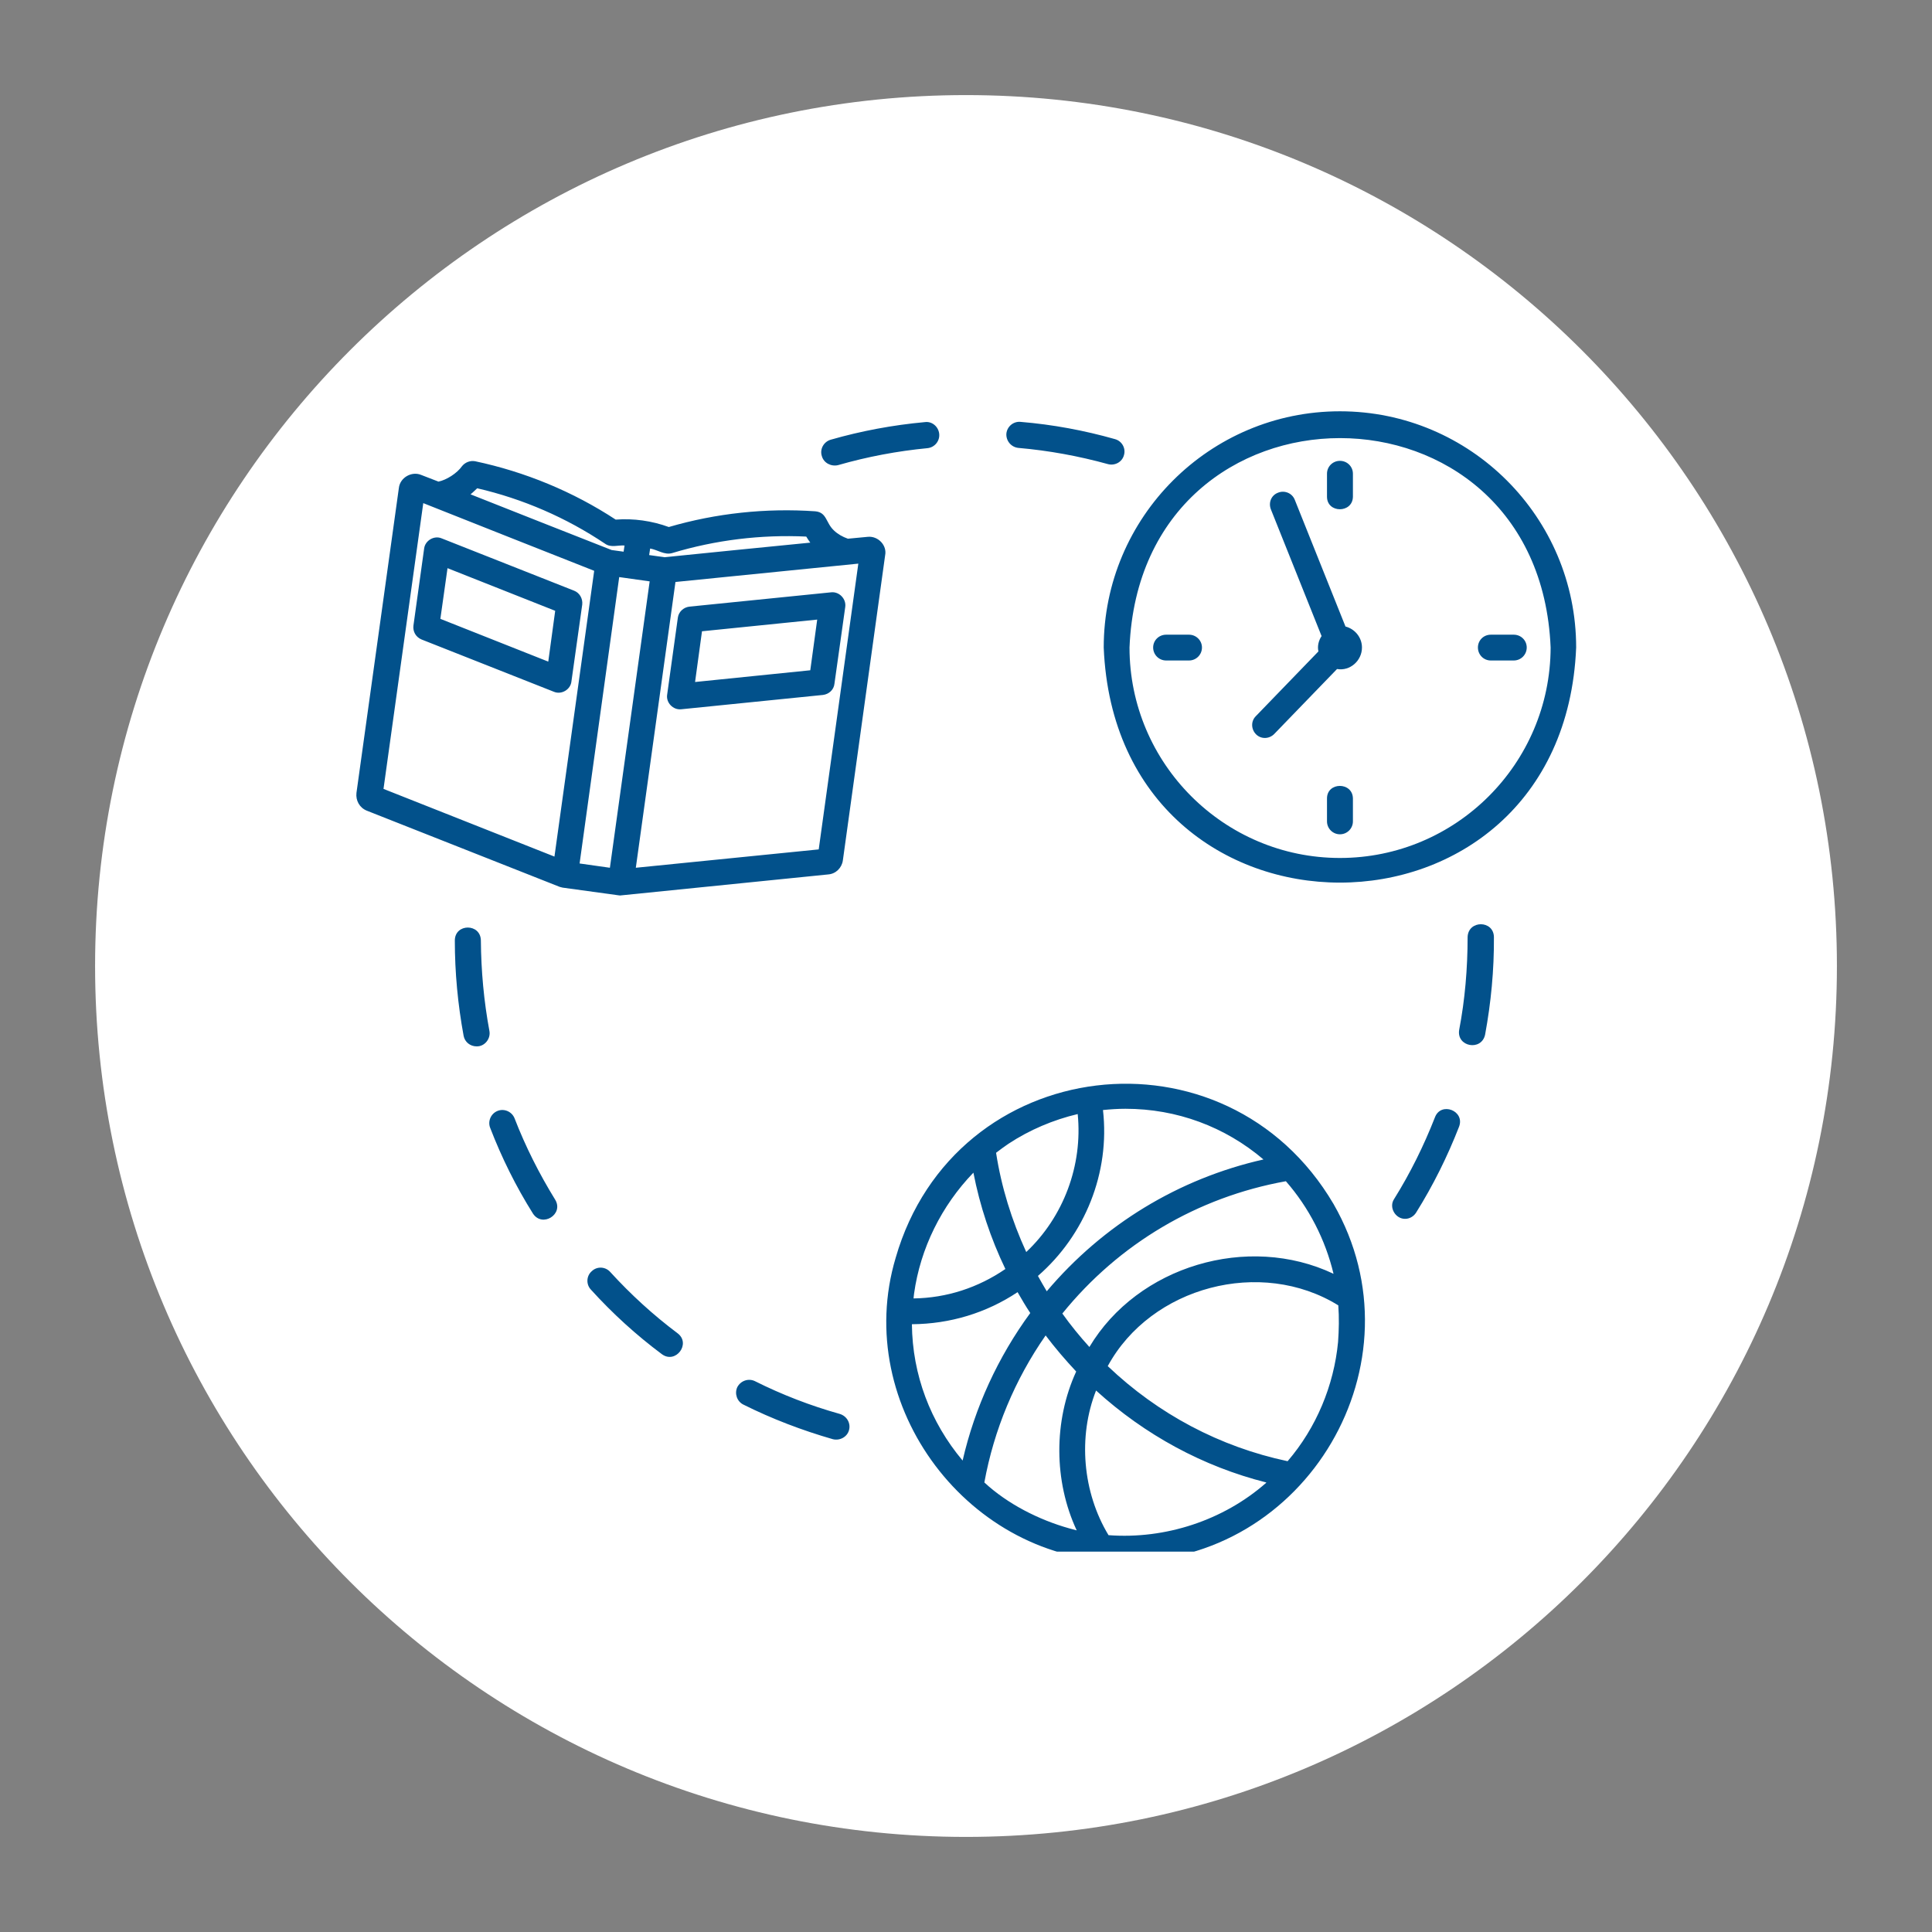 <svg xmlns="http://www.w3.org/2000/svg" xmlns:xlink="http://www.w3.org/1999/xlink" width="80" viewBox="0 0 60 60" height="80" preserveAspectRatio="xMidYMid meet"><rect x="0" y="0" width="60" height="60" fill="#808080" stroke="none"/><defs><clipPath id="23515816ab"><path d="M 2.953 2.953 L 57.047 2.953 L 57.047 57.047 L 2.953 57.047 Z M 2.953 2.953 " clip-rule="nonzero"></path></clipPath><clipPath id="b0110e1cc0"><path d="M 30 2.953 C 15.062 2.953 2.953 15.062 2.953 30 C 2.953 44.938 15.062 57.047 30 57.047 C 44.938 57.047 57.047 44.938 57.047 30 C 57.047 15.062 44.938 2.953 30 2.953 Z M 30 2.953 " clip-rule="nonzero"></path></clipPath><clipPath id="aadc29345e"><path d="M 11.035 12 L 49 12 L 49 48.188 L 11.035 48.188 Z M 11.035 12 " clip-rule="nonzero"></path></clipPath></defs><g clip-path="url(#23515816ab)"><g clip-path="url(#b0110e1cc0)"><path fill="#ffffff" d="M 2.953 2.953 L 57.047 2.953 L 57.047 57.047 L 2.953 57.047 Z M 2.953 2.953 " fill-opacity="1" fill-rule="nonzero"></path></g></g><g clip-path="url(#aadc29345e)"><path fill="#02518b" d="M 41.414 37.391 C 38.07 31.703 29.645 32.711 27.816 39.062 C 26.441 43.664 30.102 48.512 34.898 48.492 C 40.574 48.551 44.242 42.312 41.414 37.391 Z M 41.414 39.559 C 38.754 38.297 35.332 39.32 33.832 41.832 C 33.535 41.504 33.25 41.156 32.992 40.793 C 34.75 38.621 37.195 37.176 39.934 36.684 C 40.648 37.5 41.16 38.496 41.414 39.559 Z M 34.953 34.434 C 36.547 34.434 38.043 34.992 39.238 36.008 C 36.609 36.602 34.262 38.027 32.508 40.102 C 32.414 39.945 32.324 39.789 32.234 39.625 C 33.695 38.355 34.477 36.418 34.254 34.473 C 34.492 34.449 34.723 34.434 34.953 34.434 Z M 31.32 35.52 C 31.973 35.09 32.711 34.777 33.469 34.598 C 33.629 36.195 33.027 37.793 31.871 38.883 C 31.418 37.895 31.098 36.863 30.934 35.801 C 31.062 35.703 31.188 35.609 31.32 35.52 Z M 28.387 40.176 C 28.582 38.766 29.242 37.441 30.23 36.418 C 30.43 37.449 30.766 38.461 31.223 39.41 C 30.379 39.988 29.406 40.309 28.371 40.324 C 28.379 40.27 28.379 40.219 28.387 40.176 Z M 28.32 41.125 C 29.5 41.117 30.629 40.777 31.602 40.129 C 31.73 40.352 31.855 40.566 31.996 40.777 C 30.996 42.141 30.273 43.711 29.895 45.359 C 28.895 44.168 28.336 42.699 28.32 41.125 Z M 33.207 47.465 C 32.258 47.199 31.285 46.703 30.57 46.039 C 30.867 44.406 31.52 42.84 32.473 41.473 C 32.77 41.867 33.09 42.238 33.422 42.594 C 32.719 44.125 32.723 45.996 33.438 47.527 C 33.363 47.504 33.281 47.488 33.207 47.465 Z M 39.316 46.055 C 37.996 47.215 36.191 47.809 34.426 47.676 C 33.621 46.344 33.473 44.621 34.039 43.184 C 35.555 44.562 37.359 45.543 39.324 46.039 C 39.324 46.047 39.324 46.055 39.316 46.055 Z M 41.555 41.676 C 41.426 43.027 40.879 44.34 39.988 45.379 C 37.887 44.934 35.969 43.918 34.402 42.426 C 35.746 39.953 39.164 39.055 41.562 40.539 C 41.59 40.918 41.582 41.297 41.555 41.676 Z M 41.613 12.773 C 37.566 12.773 34.277 16.062 34.277 20.109 C 34.676 29.844 48.547 29.844 48.949 20.109 C 48.949 16.062 45.66 12.773 41.613 12.773 Z M 41.613 26.645 C 38.012 26.645 35.078 23.711 35.078 20.109 C 35.434 11.438 47.797 11.438 48.156 20.109 C 48.148 23.719 45.215 26.645 41.613 26.645 Z M 42.297 20.109 C 42.297 20.52 41.926 20.848 41.523 20.777 L 39.57 22.797 C 39.414 22.953 39.164 22.961 39.008 22.805 C 38.852 22.648 38.844 22.398 39 22.242 L 40.945 20.23 C 40.906 20.066 40.953 19.887 41.043 19.754 L 39.469 15.82 C 39.387 15.609 39.48 15.379 39.691 15.301 C 39.891 15.219 40.129 15.312 40.211 15.523 L 41.785 19.457 C 42.074 19.531 42.297 19.793 42.297 20.109 Z M 41.211 15.426 L 41.211 14.711 C 41.211 14.488 41.391 14.312 41.613 14.312 C 41.836 14.312 42.016 14.488 42.016 14.711 L 42.016 15.426 C 42.008 15.945 41.211 15.945 41.211 15.426 Z M 42.016 24.797 L 42.016 25.508 C 42.016 25.73 41.836 25.91 41.613 25.91 C 41.391 25.91 41.211 25.73 41.211 25.508 L 41.211 24.797 C 41.211 24.277 42.008 24.277 42.016 24.797 Z M 37.328 20.109 C 37.328 20.332 37.148 20.512 36.926 20.512 L 36.215 20.512 C 35.992 20.512 35.812 20.332 35.812 20.109 C 35.812 19.887 35.992 19.711 36.215 19.711 L 36.926 19.711 C 37.145 19.711 37.328 19.887 37.328 20.109 Z M 47.414 20.109 C 47.414 20.332 47.234 20.512 47.012 20.512 L 46.297 20.512 C 46.074 20.512 45.898 20.332 45.898 20.109 C 45.898 19.887 46.074 19.711 46.297 19.711 L 47.012 19.711 C 47.234 19.711 47.414 19.887 47.414 20.109 Z M 15.199 32.016 C 15.246 32.258 15.051 32.504 14.801 32.496 C 14.605 32.496 14.434 32.363 14.398 32.168 C 14.219 31.195 14.125 30.203 14.125 29.207 C 14.129 28.672 14.926 28.672 14.934 29.207 C 14.941 30.145 15.027 31.094 15.199 32.016 Z M 26.367 44.414 C 26.309 44.629 26.078 44.75 25.863 44.695 C 24.914 44.422 23.977 44.066 23.086 43.621 C 22.887 43.523 22.805 43.277 22.898 43.078 C 23.004 42.879 23.242 42.797 23.441 42.891 C 24.289 43.316 25.172 43.656 26.078 43.91 C 26.301 43.977 26.426 44.199 26.367 44.414 Z M 25.523 14.164 C 25.453 13.949 25.582 13.719 25.797 13.656 C 26.746 13.383 27.734 13.199 28.723 13.109 C 28.945 13.078 29.145 13.25 29.168 13.473 C 29.191 13.695 29.027 13.895 28.805 13.918 C 27.867 14.008 26.934 14.184 26.027 14.445 C 25.812 14.496 25.582 14.379 25.523 14.164 Z M 21.043 41.406 C 21.469 41.727 20.984 42.371 20.555 42.055 C 19.758 41.461 19.016 40.785 18.348 40.047 C 18.199 39.887 18.207 39.625 18.379 39.477 C 18.543 39.32 18.801 39.336 18.949 39.5 C 19.59 40.203 20.293 40.844 21.043 41.406 Z M 31.254 13.465 C 31.277 13.242 31.477 13.078 31.699 13.102 C 32.688 13.184 33.676 13.367 34.625 13.637 C 34.84 13.695 34.969 13.918 34.906 14.133 C 34.848 14.355 34.617 14.469 34.41 14.414 C 33.504 14.164 32.57 13.992 31.625 13.91 C 31.402 13.887 31.238 13.688 31.254 13.465 Z M 17.242 37.258 C 17.516 37.711 16.84 38.133 16.551 37.688 C 16.023 36.848 15.578 35.949 15.223 35.027 C 15.141 34.82 15.246 34.582 15.453 34.5 C 15.66 34.418 15.898 34.523 15.98 34.73 C 16.32 35.609 16.746 36.453 17.242 37.258 Z M 46.395 29.102 C 46.402 30.121 46.305 31.137 46.121 32.133 C 46.008 32.652 45.23 32.512 45.316 31.984 C 45.496 31.043 45.578 30.074 45.578 29.102 C 45.594 28.57 46.387 28.57 46.395 29.102 Z M 45.312 34.992 C 44.953 35.914 44.508 36.812 43.98 37.656 C 43.906 37.777 43.773 37.852 43.641 37.852 C 43.336 37.859 43.121 37.492 43.297 37.234 C 43.797 36.434 44.219 35.578 44.562 34.703 C 44.746 34.203 45.504 34.492 45.312 34.992 Z M 26.945 16.672 L 26.332 16.73 C 26.168 16.672 26.02 16.59 25.898 16.473 C 25.641 16.234 25.684 15.914 25.32 15.879 C 23.785 15.773 22.238 15.938 20.77 16.367 C 20.25 16.176 19.676 16.094 19.121 16.137 C 17.801 15.27 16.305 14.652 14.754 14.324 C 14.605 14.297 14.449 14.355 14.352 14.473 C 14.191 14.703 13.863 14.906 13.617 14.957 L 13.082 14.75 C 12.785 14.625 12.422 14.832 12.387 15.156 C 12.387 15.156 11.07 24.625 11.07 24.625 C 11.043 24.863 11.168 25.086 11.391 25.176 C 11.391 25.176 17.383 27.543 17.383 27.543 C 17.414 27.551 17.441 27.559 17.473 27.566 C 17.473 27.566 19.211 27.805 19.211 27.805 C 19.238 27.812 19.277 27.812 19.305 27.805 C 19.305 27.805 25.723 27.156 25.723 27.156 C 25.961 27.137 26.145 26.949 26.176 26.719 L 27.488 17.25 C 27.555 16.934 27.266 16.637 26.945 16.672 Z M 20.191 17.035 C 20.422 17.074 20.637 17.246 20.875 17.176 C 22.219 16.77 23.629 16.598 25.039 16.664 C 25.074 16.723 25.113 16.785 25.164 16.852 C 24.035 16.961 21.766 17.191 20.637 17.305 C 20.637 17.305 20.16 17.238 20.16 17.238 Z M 14.82 15.164 C 16.238 15.492 17.59 16.078 18.793 16.887 C 18.973 17.016 19.195 16.926 19.395 16.941 L 19.367 17.133 L 18.996 17.082 C 17.531 16.508 16.074 15.93 14.613 15.352 C 14.688 15.293 14.754 15.223 14.82 15.164 Z M 17.219 26.602 L 11.91 24.5 L 13.145 15.625 C 14.004 15.969 17.531 17.363 18.453 17.727 Z M 18.941 26.949 L 18 26.816 C 18.305 24.598 18.926 20.133 19.23 17.922 L 20.176 18.055 Z M 25.426 26.379 L 19.746 26.949 C 19.969 25.332 20.77 19.582 20.977 18.074 C 22.469 17.926 25.18 17.652 26.656 17.504 Z M 17.828 18.344 L 13.715 16.719 C 13.484 16.621 13.203 16.785 13.172 17.035 C 13.172 17.035 12.84 19.426 12.84 19.426 C 12.816 19.613 12.914 19.785 13.09 19.859 L 17.203 21.484 C 17.434 21.582 17.719 21.418 17.746 21.164 C 17.746 21.164 18.082 18.773 18.082 18.773 C 18.102 18.59 18 18.41 17.828 18.344 Z M 17.027 20.547 L 13.676 19.219 L 13.898 17.645 L 17.242 18.969 Z M 25.812 18.395 L 21.406 18.84 C 21.223 18.863 21.074 19.004 21.051 19.184 L 20.719 21.574 C 20.68 21.82 20.902 22.055 21.156 22.027 C 21.156 22.027 25.559 21.582 25.559 21.582 C 25.746 21.559 25.895 21.418 25.914 21.238 L 26.25 18.848 C 26.285 18.598 26.062 18.367 25.812 18.395 Z M 25.164 20.816 L 21.586 21.18 L 21.801 19.605 L 25.379 19.242 Z M 25.164 20.816 " fill-opacity="1" fill-rule="nonzero"></path></g></svg>
